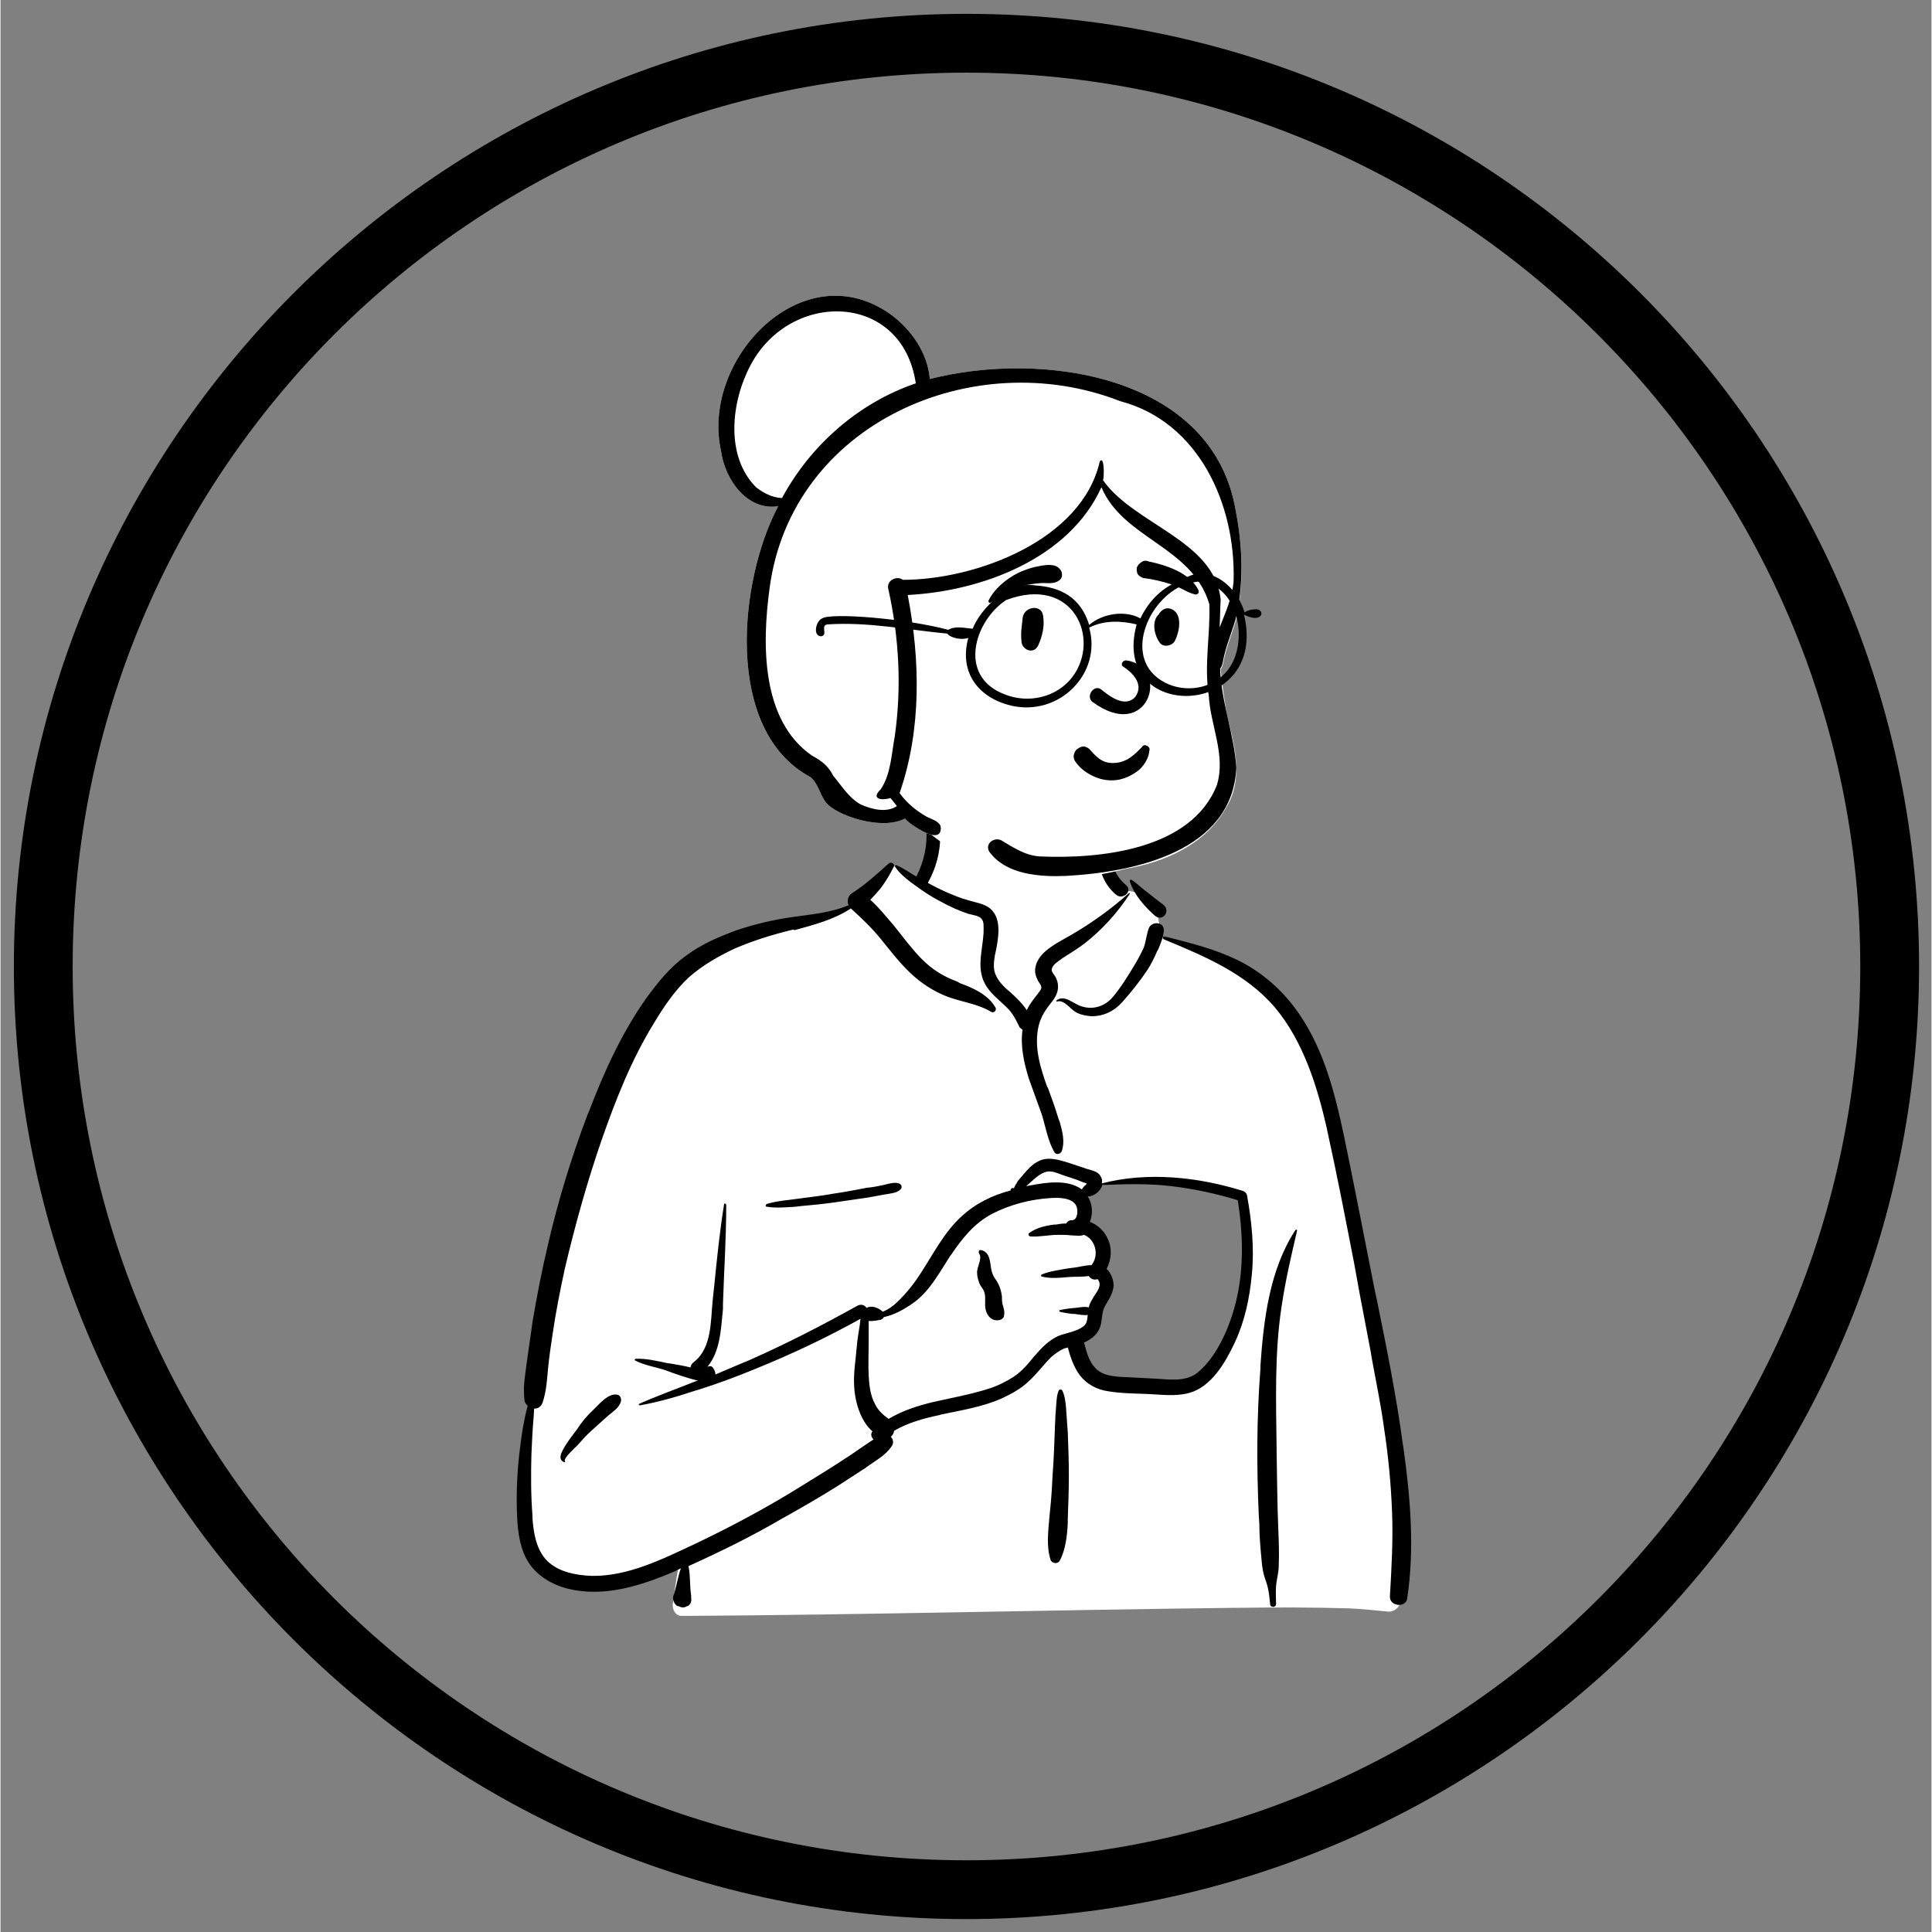 <?xml version="1.0" encoding="UTF-8"?>
<svg xmlns="http://www.w3.org/2000/svg" xmlns:xlink="http://www.w3.org/1999/xlink" width="300" zoomAndPan="magnify" viewBox="0 0 224.88 225" height="300" preserveAspectRatio="xMidYMid meet" version="1.0">
  <rect x="0" y="0" width="224.88" height="225" fill="#808080" stroke="none"/>
  <defs>
    <clipPath id="a7ddf1909f">
      <path d="M 1.555 1.613 L 223.434 1.613 L 223.434 223.496 L 1.555 223.496 Z M 1.555 1.613 " clip-rule="nonzero"></path>
    </clipPath>
    <clipPath id="1099f8378c">
      <path d="M 61 92 L 164 92 L 164 188.184 L 61 188.184 Z M 61 92 " clip-rule="nonzero"></path>
    </clipPath>
    <clipPath id="b066fdda7b">
      <path d="M 60 95 L 164.727 95 L 164.727 188 L 60 188 Z M 60 95 " clip-rule="nonzero"></path>
    </clipPath>
  </defs>
  <g clip-path="url(#a7ddf1909f)">
    <path fill="#000000" d="M 112.496 223.496 C 51.203 223.496 1.555 173.504 1.555 112.555 C 1.555 51.605 51.203 1.613 112.496 1.613 C 173.785 1.613 223.434 51.262 223.434 112.555 C 223.434 173.848 173.445 223.496 112.496 223.496 Z M 112.496 8.461 C 54.969 8.461 8.402 55.031 8.402 112.555 C 8.402 170.078 54.969 216.648 112.496 216.648 C 170.02 216.648 216.586 170.078 216.586 112.555 C 216.586 55.031 169.676 8.461 112.496 8.461 Z M 112.496 8.461 " fill-opacity="1" fill-rule="nonzero"></path>
  </g>
  <g clip-path="url(#1099f8378c)">
    <path fill="#ffffff" d="M 109.398 95.207 C 112.668 92.684 120.898 91.551 124.418 94.008 C 127.875 96.406 128.25 100.375 129.887 103.969 C 131.395 103.277 133.906 104.285 134.348 105.672 C 134.914 106.363 134.914 108.191 135.289 109.141 C 151.691 111.785 154.141 124.582 156.152 139.145 C 158.793 153.898 164.699 168.648 162.121 183.84 C 162.438 184.344 162.75 184.785 162.941 185.355 C 163.504 186.363 162.75 187.75 161.621 187.688 C 160.113 187.559 158.605 187.371 157.031 187.309 C 152.758 187.184 148.484 187.184 144.277 187.246 L 143.711 187.246 C 122.281 187.496 100.789 188.062 79.363 188.191 C 78.605 188.191 78.23 187.496 78.293 186.805 C 78.48 185.418 78.672 184.031 78.922 182.645 C 73.832 183.965 68.426 184.344 63.398 182.77 C 63.023 182.391 64.219 182.578 64.406 182.516 C 59.754 179.301 61.137 172.621 61.578 167.766 C 64.152 151.188 65.035 132.777 74.961 118.594 C 79.047 112.797 85.395 108.191 92.559 107.184 L 92.746 107.184 C 94.883 106.934 97.207 106.805 99.031 105.672 C 101.105 104.031 101.984 100.945 104.184 100.879 C 104.875 100.879 105.879 101.762 106.949 102.395 C 107.012 101.008 107.766 99.871 107.953 98.801 L 107.953 98.738 C 108.141 97.477 107.953 96.34 109.398 95.207 Z M 144.59 139.523 C 140.004 136.309 128.062 137.949 127.812 138.137 C 127.184 138.516 126.934 138.578 126.617 139.082 C 126.305 139.145 125.988 139.145 125.676 139.207 C 125.047 139.398 125.488 140.219 126.242 139.902 C 125.801 141.855 127.121 143.18 127.625 145.133 C 127.812 145.766 127.625 146.836 127.625 147.531 C 127.688 148.348 128.566 149.297 128.441 150.113 C 127.938 153.016 125.047 155.789 126.242 158.562 C 127.059 160.137 129.445 160.957 131.016 161.461 C 134.348 162.723 140.066 161.398 142.016 158.562 C 143.02 157.047 144.215 153.203 144.84 152.004 L 144.969 150.113 C 145.344 145.324 145.594 140.219 144.59 139.523 Z M 144.59 139.523 " fill-opacity="1" fill-rule="evenodd"></path>
  </g>
  <g clip-path="url(#b066fdda7b)">
    <path fill="#000000" d="M 103.43 100.566 C 103.742 100.312 104.246 100.629 103.996 101.008 C 103.555 101.891 103.051 102.707 102.488 103.465 C 102.109 103.906 101.734 104.348 101.293 104.789 C 102.297 105.672 103.18 106.805 104.059 107.816 C 105.125 109.141 106.133 110.527 107.324 111.723 C 108.52 112.922 109.84 113.742 111.41 114.309 L 111.723 114.496 C 113.297 115.066 114.992 115.82 115.871 117.332 C 116.059 117.648 115.684 118.027 115.371 117.84 C 113.797 116.895 111.977 116.703 110.277 116.074 C 108.645 115.441 107.199 114.496 105.941 113.301 C 104.688 112.102 103.617 110.715 102.551 109.391 C 101.48 108.066 100.289 106.934 99.031 105.797 C 97.02 107.121 94.758 107.688 92.496 108.32 L 92.309 108.258 C 89.98 108.824 87.719 109.516 85.52 110.461 C 83.633 111.344 81.75 112.418 80.18 113.805 C 78.543 115.316 77.227 117.27 76.094 119.16 C 73.453 123.449 71.633 128.113 70 132.777 C 68.301 137.695 66.918 142.676 65.727 147.719 C 65.16 150.305 64.656 152.887 64.281 155.473 C 64.09 156.734 63.902 157.996 63.777 159.254 C 63.652 160.578 63.59 161.965 63.148 163.289 C 62.961 163.855 62.582 164.047 62.145 164.047 L 62.082 165.117 C 61.953 166.504 61.891 167.953 61.828 169.406 C 61.766 171.801 61.766 174.133 61.953 176.527 L 61.953 176.844 C 62.082 178.547 62.395 180.5 63.652 181.762 C 64.973 183.086 67.043 183.461 68.867 183.527 C 73.078 183.59 77.098 181.57 80.871 179.805 C 84.703 177.977 88.41 176.023 92.055 173.816 C 93.879 172.684 95.762 171.547 97.523 170.414 C 98.402 169.848 99.281 169.277 100.16 168.648 C 100.664 168.332 101.168 167.953 101.672 167.641 C 101.418 167.387 101.293 167.008 101.543 166.695 C 100.098 165.434 99.469 163.102 99.406 161.273 C 99.344 159.758 99.598 158.309 99.723 156.797 C 99.785 156.039 99.91 155.285 100.035 154.527 C 100.098 154.211 100.098 153.898 100.16 153.582 C 96.203 155.789 92.055 157.742 87.844 159.445 C 85.707 160.328 83.508 161.145 81.309 161.84 L 80.871 161.965 C 78.797 162.66 76.598 163.289 74.461 163.668 C 74.336 163.668 74.27 163.543 74.398 163.48 C 76.535 162.535 78.672 161.777 80.871 160.895 L 81.246 160.77 C 81.184 160.77 81.184 160.77 81.121 160.77 C 79.863 160.453 78.605 160.012 77.414 159.57 C 76.281 159.191 74.961 159.004 73.895 158.438 C 73.832 158.371 73.832 158.309 73.957 158.246 C 75.152 158.184 76.473 158.5 77.664 158.75 L 78.105 158.812 C 78.859 158.941 79.613 159.066 80.367 159.254 C 80.367 159.004 80.555 158.75 80.742 158.625 C 82.879 156.984 82.691 153.77 82.945 151.375 L 83.133 149.609 C 83.445 146.52 83.762 143.371 84.262 140.281 C 84.262 140.09 84.516 140.152 84.516 140.344 C 84.516 144.188 84.262 147.973 84.137 151.816 L 84.137 152.445 C 83.887 154.906 83.824 157.363 82.316 159.191 C 82.504 159.066 82.816 159.066 82.945 159.254 C 83.133 159.508 83.258 159.758 83.258 160.074 C 84.578 159.508 85.898 158.941 87.281 158.371 C 91.551 156.48 95.699 154.34 99.785 152.07 C 100.227 151.816 100.664 152.004 100.852 152.32 C 101.418 152.004 102.172 152.258 102.676 152.699 C 102.676 152.699 102.676 152.699 102.738 152.762 C 103.367 152.512 103.934 152.133 104.434 151.629 C 105.504 150.617 106.445 149.422 107.199 148.223 C 108.645 146.016 109.902 143.496 111.914 141.668 C 113.547 140.152 115.496 139.207 117.633 138.641 C 117.633 138.578 117.633 138.516 117.695 138.453 C 117.82 138.324 117.883 138.324 118.008 138.391 L 118.195 138.012 C 118.324 137.82 118.449 137.633 118.449 137.57 C 118.699 137.254 118.949 137.004 119.203 136.688 C 119.641 136.184 120.082 135.68 120.648 135.363 C 121.844 134.605 123.16 135.047 124.418 135.426 C 125.172 135.68 125.926 135.93 126.68 136.184 L 126.742 136.184 C 127.309 136.371 127.938 136.496 128.188 137.129 C 128.312 137.379 128.312 137.633 128.25 137.82 C 133.594 136.434 139.5 137.066 144.715 138.703 C 144.906 138.766 145.094 138.957 145.156 139.145 C 145.723 142.234 146.035 145.387 145.723 148.477 C 145.469 151.188 144.906 153.832 143.773 156.293 L 143.711 156.418 C 142.641 158.688 141.008 161.523 138.434 162.219 C 136.859 162.66 135.164 162.406 133.594 162.344 C 132.086 162.281 130.516 162.281 129.004 162.027 C 127.688 161.84 126.492 161.211 125.676 160.137 C 124.984 159.191 124.605 158.059 124.293 156.922 C 124.168 156.984 124.043 156.984 123.852 157.051 C 123.289 157.301 122.785 157.68 122.344 158.059 C 121.402 159.004 120.648 160.074 119.641 160.957 C 118.762 161.777 117.695 162.344 116.625 162.848 C 114.363 163.855 111.914 164.234 109.523 164.738 L 109.336 164.801 C 107.516 165.18 105.691 165.684 104.059 166.629 C 104.059 166.883 103.871 167.199 103.68 167.324 C 103.934 167.578 104.059 168.02 103.805 168.395 C 103.117 169.469 101.922 170.098 100.852 170.855 L 100.789 170.918 C 99.723 171.609 98.652 172.305 97.586 172.996 C 95.387 174.383 93.188 175.645 90.926 176.906 C 87.594 178.859 83.887 180.688 80.117 182.391 C 80.367 183.527 80.242 184.66 80.43 185.793 L 80.43 185.984 C 80.492 186.426 80.43 186.742 80.117 186.992 C 80.055 186.992 80.055 187.055 79.988 187.055 L 79.926 187.055 C 79.676 187.246 79.297 187.246 78.984 187.055 L 78.859 187.055 C 78.48 186.867 78.23 186.301 78.355 185.859 C 78.734 184.785 78.859 183.715 79.234 182.645 L 78.984 182.77 L 78.605 182.957 C 74.648 184.66 70.25 186.109 65.914 184.977 C 64.027 184.473 62.207 183.336 61.262 181.57 C 60.32 179.805 60.195 177.789 60.133 175.836 C 60.07 173.438 60.195 170.98 60.508 168.586 C 60.699 166.945 60.949 165.371 61.391 163.73 C 61.199 163.543 61.012 163.289 61.012 162.973 C 60.824 161.461 61.137 159.887 61.328 158.371 C 61.516 156.922 61.766 155.41 61.953 153.961 C 62.457 150.996 63.023 148.035 63.715 145.133 C 64.906 139.902 66.48 134.797 68.363 129.816 L 68.555 129.375 C 70.312 124.773 72.324 120.359 75.152 116.324 C 76.535 114.434 77.918 112.668 79.863 111.281 C 81.625 109.957 83.699 109.074 85.77 108.32 C 87.844 107.625 89.98 107.121 92.18 106.805 C 94.379 106.492 96.707 106.301 98.777 105.418 C 98.527 104.977 98.715 104.285 99.156 104.031 C 100.727 103.023 102.109 101.762 103.43 100.566 Z M 150.812 143.242 C 150.875 143.18 151 143.18 151 143.305 C 150.309 146.27 149.617 149.23 149.176 152.258 C 148.359 157.68 148.551 163.227 148.613 168.711 L 148.613 168.965 C 148.676 171.926 148.676 174.891 148.801 177.852 C 148.863 179.363 148.926 180.879 148.863 182.328 C 148.863 183.148 148.613 183.902 148.551 184.723 C 148.484 185.418 148.551 186.109 148.551 186.805 C 148.551 187.246 147.859 187.246 147.859 186.805 L 147.797 186.234 C 147.73 185.48 147.605 184.785 147.355 184.094 C 147.039 183.273 146.914 182.453 146.852 181.57 C 146.727 180.246 146.602 178.859 146.602 177.473 L 146.539 176.527 C 146.285 170.855 146.285 165.117 146.727 159.445 L 146.727 159.066 C 147.105 153.645 147.797 147.844 150.812 143.242 Z M 135.477 109.391 C 135.289 109.328 135.352 109.012 135.543 109.074 L 135.918 109.141 C 138.684 109.832 141.387 110.527 144.023 111.785 C 146.602 113.047 148.801 114.875 150.559 117.145 C 153.953 121.559 155.336 126.98 156.469 132.336 C 157.723 138.324 158.855 144.316 160.051 150.305 L 160.301 151.438 C 161.43 156.984 162.562 162.598 163.316 168.207 L 163.379 168.586 C 164.195 174.383 164.699 180.375 163.82 186.172 C 163.633 187.309 161.746 187.055 161.809 185.922 C 161.996 182.645 162.188 179.363 162.059 176.086 C 161.934 172.809 161.621 169.531 161.117 166.254 C 160.738 163.48 160.176 160.832 159.672 158.059 L 159.609 157.617 C 159.168 155.285 158.73 153.016 158.289 150.684 L 157.66 147.215 C 156.656 142.047 155.648 136.812 154.52 131.707 L 154.457 131.391 C 153.324 126.41 151.691 121.242 148.422 117.332 C 145.031 113.363 140.191 111.344 135.477 109.391 Z M 123.223 161.965 C 123.289 161.777 123.602 161.777 123.664 161.965 C 123.977 162.598 124.043 163.414 124.105 164.109 L 124.105 164.172 C 124.168 165.055 124.23 165.938 124.293 166.82 C 124.355 168.461 124.418 170.16 124.418 171.801 C 124.418 173.504 124.355 175.203 124.293 176.906 L 124.293 177.348 C 124.23 178.797 124.043 180.5 123.352 181.762 C 123.098 182.203 122.406 182.074 122.281 181.633 C 121.777 180.059 122.031 178.23 122.156 176.652 L 122.281 175.395 C 122.406 174.133 122.469 172.934 122.531 171.676 C 122.66 169.973 122.723 168.27 122.785 166.566 C 122.785 166 122.848 165.434 122.848 164.93 L 122.91 164.109 C 122.973 163.352 122.973 162.598 123.223 161.965 Z M 69.055 164.172 L 69.246 163.984 C 69.871 163.352 70.754 162.344 71.695 162.406 C 72.07 162.406 72.324 162.723 72.262 163.164 C 72.07 163.984 71.254 164.426 70.691 164.93 C 70.062 165.496 69.434 166.062 68.805 166.629 C 68.238 167.137 67.734 167.703 67.234 168.27 L 67.043 168.461 C 66.855 168.648 65.535 169.848 65.727 170.16 C 65.789 170.223 65.727 170.289 65.664 170.289 C 65.098 170.098 65.16 169.594 65.348 169.152 C 65.789 168.207 66.48 167.324 67.109 166.504 C 67.672 165.621 68.301 164.867 69.055 164.172 Z M 125.297 140.469 C 124.859 139.461 123.223 139.461 122.344 139.523 C 120.02 139.648 117.57 140.281 115.496 141.352 C 113.359 142.488 111.977 144.25 110.656 146.207 L 110.594 146.27 C 109.336 148.223 108.141 150.492 106.195 151.816 C 105.188 152.512 104.059 153.141 102.863 153.391 C 102.801 153.52 102.676 153.645 102.488 153.707 L 102.426 153.707 C 102.109 153.77 101.543 153.898 101.105 153.832 C 101.105 154.086 101.105 154.273 101.105 154.527 C 101.105 155.156 101.105 155.789 101.105 156.355 C 101.105 157.617 101.043 158.941 101.105 160.199 C 101.168 161.336 101.293 162.535 101.859 163.543 C 102.234 164.297 102.801 164.801 103.43 165.242 C 105 164.297 106.762 163.73 108.582 163.289 C 110.781 162.785 112.98 162.406 115.117 161.715 C 116.125 161.398 117.129 160.895 118.008 160.328 C 118.949 159.695 119.707 158.812 120.398 157.93 L 120.523 157.805 C 121.277 156.922 122.094 156.102 123.16 155.598 C 124.105 155.219 125.297 155.094 126.113 154.465 C 126.555 154.148 126.555 153.645 126.617 153.141 C 126.113 153.203 125.551 153.078 125.047 153.016 L 124.797 153.016 C 124.293 152.953 123.852 152.887 123.352 152.762 C 123.289 152.762 123.289 152.574 123.352 152.574 C 123.914 152.445 124.48 152.383 125.047 152.32 L 125.172 152.32 C 125.676 152.258 126.242 152.133 126.742 152.258 C 126.805 151.879 126.996 151.562 127.184 151.25 C 127.434 150.746 127.938 150.242 128 149.672 C 128 149.484 128 149.297 127.875 149.168 L 127.875 149.105 C 127.812 149.043 127.812 148.98 127.75 148.98 C 127.75 148.98 127.75 148.98 127.688 148.98 C 127.309 149.105 126.934 148.918 126.742 148.602 C 125.988 148.727 125.109 148.664 124.355 148.727 L 123.602 148.789 C 122.785 148.855 121.969 148.855 121.277 148.664 C 121.152 148.664 121.152 148.477 121.277 148.414 C 122.219 148.035 123.289 147.906 124.293 147.719 C 124.859 147.656 125.359 147.594 125.926 147.469 C 126.305 147.402 126.68 147.34 127.059 147.34 C 128 146.145 127.496 144.316 126.18 143.809 C 125.676 144 125.297 143.875 124.734 143.875 C 124.23 143.809 123.664 143.809 123.16 143.809 C 122.094 143.809 121.023 144.062 119.957 144 C 119.77 144 119.641 143.746 119.77 143.621 C 120.586 142.992 121.715 142.738 122.723 142.613 L 122.91 142.613 C 123.223 142.551 123.664 142.488 124.105 142.488 C 124.23 142.297 124.355 142.172 124.605 142.109 C 124.668 142.109 124.734 142.109 124.859 142.109 C 125.488 141.98 125.488 140.91 125.297 140.469 Z M 81.75 160.641 C 81.688 160.641 81.688 160.707 81.75 160.641 L 81.688 160.707 Z M 136.359 138.137 C 133.656 137.82 131.016 137.887 128.312 138.012 C 128.125 138.703 127.371 139.336 126.617 139.336 C 127.184 140.219 127.246 141.352 126.867 142.297 C 127.688 142.613 128.441 143.242 128.879 144.125 C 129.508 145.324 129.383 146.648 128.816 147.781 C 129.32 148.223 129.633 149.043 129.633 149.734 C 129.57 150.555 129.133 151.25 128.754 151.879 C 128.312 152.574 128.312 153.203 128.188 154.023 C 128 155.219 127.184 155.914 126.18 156.355 L 126.242 156.543 C 126.492 157.555 126.805 158.625 127.559 159.383 C 128.504 160.328 130.012 160.328 131.27 160.391 L 131.332 160.391 C 132.523 160.453 133.656 160.516 134.852 160.578 L 135.73 160.641 C 137.051 160.707 138.367 160.707 139.438 159.824 C 141.195 158.371 142.453 155.977 143.207 153.832 C 144.84 149.359 144.84 144.441 144.086 139.777 C 141.637 139.02 138.996 138.453 136.359 138.137 Z M 114.113 145.574 C 114.68 145.637 115.055 146.078 115.18 146.648 C 115.371 147.402 115.305 148.098 115.746 148.789 C 116.25 149.484 116.5 150.051 116.625 150.996 C 116.625 151.375 116.625 151.754 116.75 152.07 L 116.816 152.32 C 116.879 152.574 116.941 152.824 116.879 153.141 C 116.879 153.391 116.75 153.582 116.438 153.707 C 115.559 153.961 114.93 153.328 114.742 152.574 C 114.551 151.879 114.805 151.059 114.551 150.43 C 114.426 150.051 114.113 149.801 113.988 149.422 C 113.859 149.043 113.734 148.664 113.734 148.285 C 113.672 147.531 114.363 146.648 113.988 146.016 C 113.859 145.828 113.926 145.574 114.113 145.574 Z M 102.801 138.012 C 103.367 137.887 104.059 137.633 104.625 137.82 C 104.938 137.949 105.062 138.262 104.812 138.516 C 104.371 138.957 103.742 138.957 103.18 139.082 L 103.117 139.082 C 102.426 139.207 101.734 139.336 101.043 139.461 C 99.785 139.648 98.465 139.84 97.145 140.027 C 95.824 140.219 94.508 140.344 93.125 140.469 L 92.621 140.531 C 91.488 140.594 90.297 140.723 89.227 140.531 C 89.039 140.531 89.102 140.281 89.227 140.219 C 90.422 139.84 91.742 139.777 92.996 139.586 C 94.316 139.398 95.637 139.273 96.957 139.02 C 98.277 138.832 99.598 138.578 100.914 138.324 C 101.605 138.262 102.234 138.137 102.801 138.012 Z M 123.602 136.812 C 123.098 136.625 122.531 136.371 121.969 136.434 C 121.023 136.562 120.207 137.508 119.453 138.137 L 119.832 138.074 C 121.777 137.695 124.293 137.316 125.926 138.516 C 126.051 138.324 126.18 138.137 126.367 138.012 C 126.367 138.012 126.367 138.012 126.43 137.949 L 126.492 137.82 L 126.305 137.758 C 125.863 137.633 125.359 137.379 125.297 137.379 C 124.734 137.191 124.168 137.004 123.602 136.812 Z M 107.828 96.469 C 107.766 95.461 109.336 95.461 109.398 96.469 C 109.586 98.676 109.086 100.879 108.016 102.773 C 108.016 102.773 108.016 102.773 108.016 102.836 C 108.707 103.215 109.336 103.527 110.027 103.844 C 110.906 104.223 111.789 104.602 112.73 104.852 C 113.547 105.105 114.551 105.23 115.242 105.797 C 116.688 106.996 116.188 109.391 115.871 110.969 L 115.809 111.219 C 115.684 112.039 115.559 112.859 115.934 113.613 C 116.312 114.434 117.004 115.066 117.695 115.633 L 117.82 115.758 C 118.387 116.262 119.078 116.957 119.516 117.648 C 119.895 116.828 120.461 116.199 121.023 115.441 C 121.402 114.938 121.152 114.75 120.836 114.246 C 120.586 113.742 120.398 113.238 120.523 112.668 C 120.711 111.598 121.527 110.84 122.344 110.273 C 123.352 109.578 124.418 109.074 125.422 108.445 C 127.496 107.184 129.57 105.672 131.395 104.031 C 131.457 103.969 131.52 104.031 131.52 104.094 C 130.074 106.301 128.379 108.191 126.305 109.832 C 125.488 110.461 124.543 111.031 123.664 111.598 L 123.414 111.785 C 123.035 112.039 122.598 112.355 122.469 112.73 C 122.281 113.109 122.66 113.426 122.848 113.742 C 123.414 114.812 123.16 115.758 122.469 116.641 L 122.406 116.703 C 121.715 117.586 121.152 118.406 120.898 119.477 C 120.332 121.871 121.086 124.332 121.906 126.602 L 121.969 126.664 C 122.406 127.863 122.848 129.059 123.223 130.32 L 123.352 130.637 C 123.664 131.77 123.977 132.906 123.602 134.039 C 123.477 134.418 122.91 134.543 122.723 134.164 C 121.969 132.84 121.715 131.266 121.277 129.816 C 120.773 128.43 120.27 127.043 119.77 125.656 C 119.203 123.828 118.762 121.871 119.016 119.98 C 119.016 119.98 119.016 119.98 119.016 119.918 L 118.699 119.668 C 118.262 118.785 117.883 117.965 117.129 117.27 C 116.375 116.516 115.496 115.883 114.867 114.938 C 113.547 112.984 114.363 110.777 114.488 108.633 L 114.488 108.383 C 114.488 107.941 114.551 107.312 114.238 106.996 C 113.926 106.617 113.168 106.555 112.73 106.43 C 111.598 106.051 110.469 105.547 109.461 104.977 C 108.457 104.473 107.516 103.844 106.57 103.148 L 106.133 102.836 C 105.379 102.266 104.688 101.699 104.184 100.945 C 104.121 100.879 104.246 100.691 104.309 100.754 C 105.125 101.07 105.879 101.637 106.633 102.078 C 106.633 102.078 106.633 102.016 106.695 102.016 C 107.578 100.25 107.953 98.422 107.828 96.469 Z M 133.719 108.129 C 134.031 107.246 135.543 107.312 135.477 108.383 C 135.414 109.203 135.102 109.895 134.785 110.652 L 134.723 110.715 C 134.41 111.473 134.031 112.227 133.594 112.922 C 132.715 114.246 131.707 115.504 130.641 116.703 C 129.695 117.773 128.379 118.406 126.934 118.344 C 126.305 118.281 125.676 118.152 125.172 117.84 C 124.543 117.461 123.852 116.387 123.035 116.641 C 122.973 116.641 122.91 116.578 122.973 116.516 C 123.914 115.758 124.984 116.957 125.926 117.207 C 127.309 117.648 128.691 117.145 129.57 116.074 C 130.516 114.938 131.332 113.613 132.086 112.355 C 132.461 111.723 132.84 111.031 133.152 110.336 C 133.406 109.578 133.469 108.824 133.719 108.129 Z M 131.52 102.645 C 131.457 102.52 131.645 102.395 131.707 102.457 C 132.336 102.836 132.84 103.402 133.469 103.844 C 134.098 104.348 134.723 104.852 135.414 105.355 C 136.359 106.113 135.289 107.438 134.41 106.617 C 133.277 105.609 132.023 104.223 131.52 102.645 Z M 128.062 98.359 C 128.312 97.352 129.824 97.793 129.57 98.738 C 129.133 100.312 129.758 101.953 131.016 103.023 L 131.078 103.086 C 131.895 103.719 130.766 104.852 129.949 104.223 C 128.25 102.836 127.559 100.504 128.062 98.359 Z M 128.062 98.359 " fill-opacity="1" fill-rule="evenodd"></path>
  </g>
  <path fill="#ffffff" d="M 143.859 59.52 C 141.219 43.633 121.234 40.797 108.227 44.141 C 107.977 41.113 106.09 38.402 103.703 36.637 C 93.523 29.324 81.52 41.742 83.91 52.523 C 84.348 55.801 86.926 59.52 90.57 58.953 C 85.98 67.59 84.223 85.051 94.277 90.473 C 95.219 91.168 95.41 92.555 96.164 93.5 C 97.355 94.949 102.574 96.777 105.336 95.328 C 106.219 96.145 107.223 96.902 108.418 97.219 C 114.512 102.137 123.5 103.27 130.977 101.191 C 135.562 100.434 140.34 98.352 142.727 94.066 C 144.738 90.852 143.797 87.07 142.918 83.602 C 142.539 81.711 142.289 79.82 142.098 77.93 C 142.414 77.551 142.414 77.047 142.539 76.543 C 142.918 74.84 143.672 73.262 144.047 71.562 C 144.801 67.527 144.613 63.43 143.859 59.52 " fill-opacity="1" fill-rule="evenodd"></path>
  <path fill="#000000" d="M 143.605 67.652 C 143.48 69.543 142.664 71.309 141.973 73.074 C 142.035 72.004 142.035 70.93 142.098 69.797 C 141.344 62.926 132.043 61.098 128.398 55.926 C 128.527 55.613 128.59 53.027 128.023 53.723 C 125.949 62.926 113.57 67.527 105.086 67.527 C 104.457 67.023 103.137 67.527 103.391 68.598 C 104.645 74.207 104.961 80.008 104.145 85.746 C 103.766 87.762 103.703 90.156 102.508 91.922 C 101.254 93.121 102.762 93.246 103.641 92.93 C 103.891 93.246 104.145 93.562 104.395 93.875 C 103.199 94.695 101.441 94.254 100.184 93.688 C 98.801 92.93 97.984 91.543 96.98 90.348 C 96.414 89.211 95.598 88.582 94.527 88.016 C 88.559 83.918 88.684 74.965 89.562 68.535 C 92.078 49.309 113.316 40.043 130.41 46.723 C 139.523 49.117 143.859 58.699 143.605 67.652 M 87.992 56.746 C 84.348 53.09 85.102 46.723 87.363 42.5 C 92.016 33.738 105.023 33.988 106.594 44.645 C 99.934 46.914 94.34 51.828 91.008 58.008 C 89.879 57.945 88.875 57.441 87.992 56.746 M 143.859 59.52 C 141.219 43.633 121.234 40.797 108.227 44.141 C 107.977 41.113 106.09 38.402 103.703 36.637 C 93.523 29.324 81.52 41.742 83.91 52.523 C 84.348 55.801 86.926 59.52 90.57 58.953 C 85.98 67.59 84.223 85.051 94.277 90.473 C 95.219 91.168 95.41 92.555 96.164 93.5 C 97.355 94.949 102.574 96.777 105.336 95.328 C 106.027 96.145 109.801 98.668 109.484 96.211 C 109.234 95.578 108.355 95.391 107.789 95.074 C 106.594 94.383 105.527 93.5 104.707 92.363 C 107.285 84.926 107.098 76.793 105.652 69.293 C 114.262 68.852 124.441 65.066 128.211 56.746 C 130.789 62.797 138.77 63.617 140.781 70.363 C 140.906 73.895 140.152 77.422 140.715 81.016 C 140.906 84.484 142.727 87.953 141.66 91.418 C 138.707 98.984 128.023 100.055 120.984 99.738 C 119.289 99.613 117.906 98.668 116.523 97.848 C 115.645 97.469 114.637 98.289 115.141 99.172 C 117.09 101.883 121.047 102.137 124.125 102.008 C 132.043 101.566 143.48 99.172 143.922 89.402 C 143.672 85.492 142.16 81.773 142.035 77.863 C 142.352 77.488 142.352 76.98 142.477 76.477 C 142.852 74.777 143.605 73.199 143.984 71.496 C 144.801 67.527 144.613 63.43 143.859 59.52 " fill-opacity="1" fill-rule="evenodd"></path>
  <path fill="#000000" d="M 127.453 90.48 C 126.57 90.102 125.754 89.535 125.188 88.715 C 125 88.461 124.938 88.148 125 87.895 C 125.062 87.645 125.188 87.328 125.441 87.203 C 125.691 87.012 126.008 86.887 126.258 86.949 C 126.508 87.012 126.762 87.137 126.949 87.391 L 127.012 87.453 C 127.391 87.895 127.828 88.336 128.332 88.59 C 128.836 88.84 129.336 88.902 129.965 88.84 C 131.035 88.715 131.789 88.148 132.605 87.328 C 132.73 87.203 132.793 87.137 132.918 87.012 C 132.918 86.949 133.043 86.887 133.105 86.824 C 133.234 86.762 133.359 86.762 133.422 86.824 C 133.609 86.887 133.672 86.949 133.734 87.012 C 133.797 87.137 133.863 87.266 133.797 87.391 C 133.734 88.211 133.297 88.965 132.73 89.535 C 132.039 90.164 131.16 90.605 130.281 90.793 C 129.336 90.984 128.332 90.859 127.453 90.48 Z M 130.719 77.621 C 131.727 78.25 133.234 79.637 132.164 81.148 C 130.906 82.535 129.023 80.961 128.145 80.266 C 127.324 79.699 126.383 81.086 127.137 81.719 C 133.672 86.57 136.312 77.809 131.223 76.926 C 130.656 76.801 130.406 77.43 130.719 77.621 Z M 119.031 72.008 C 119.156 70.621 121.23 70.309 121.418 71.695 C 121.609 72.891 121.355 74.027 120.852 75.16 C 120.352 76.234 119.031 75.727 118.906 74.781 C 118.781 73.461 118.969 72.828 119.031 72.008 Z M 134.992 71.379 C 135.309 71 135.684 70.75 136.188 70.875 C 137.758 71.316 137.316 73.586 136.754 74.656 C 136.438 75.223 135.496 75.414 135.055 74.91 C 134.363 74.027 133.988 72.324 134.93 71.504 C 134.93 71.441 134.93 71.441 134.992 71.379 Z M 120.852 65.957 L 121.105 65.895 C 121.859 65.77 122.863 65.641 123.367 66.273 C 123.68 66.586 123.742 67.219 123.367 67.535 C 122.676 68.102 121.922 67.848 121.105 67.91 C 120.414 67.973 119.785 68.039 119.156 68.227 C 117.711 68.605 116.582 69.363 115.324 70.18 C 115.137 70.309 115.008 70.055 115.07 69.93 C 115.762 68.543 117.145 67.406 118.527 66.715 C 119.219 66.398 120.035 66.082 120.852 65.957 Z M 133.547 65.328 L 133.734 65.391 C 135.809 65.832 138.512 66.715 139.516 68.73 C 139.578 69.047 139.516 69.109 139.453 69.109 C 139.453 69.172 139.391 69.172 139.266 69.234 C 139.203 69.234 139.203 69.234 139.141 69.234 C 138.699 69.109 138.324 68.984 138.008 68.793 L 137.633 68.605 C 137.191 68.414 136.754 68.164 136.312 68.039 C 135.309 67.723 134.301 67.469 133.297 67.344 C 133.043 67.344 132.855 67.219 132.668 67.094 C 132.48 66.965 132.352 66.777 132.352 66.586 C 132.289 66.273 132.289 66.082 132.48 65.832 C 132.605 65.641 132.793 65.516 132.98 65.391 C 133.105 65.328 133.297 65.266 133.547 65.328 Z M 133.547 65.328 " fill-opacity="1" fill-rule="evenodd"></path>
  <path fill="#000000" d="M 142.559 78.453 C 140.922 80.156 138.285 80.598 136.086 79.715 C 130.555 77.383 133.258 70.195 137.531 68.242 C 138.031 68.117 138.785 67.801 139.414 67.738 C 139.477 67.738 139.605 67.801 139.73 67.738 C 144.441 68.242 145.512 75.492 142.559 78.453 M 124.836 78.832 C 123.016 81.227 119.684 81.984 116.918 80.852 C 111.449 78.77 113.398 72.34 117.105 69.883 C 124.961 66.918 128.168 74.418 124.836 78.832 M 113.086 73.539 C 113.023 73.539 113.023 73.539 113.086 73.539 C 113.086 73.539 113.148 73.539 113.148 73.473 C 113.148 73.539 113.086 73.539 113.086 73.539 M 146.328 70.953 C 145.887 70.953 145.258 71.016 144.883 71.332 C 144.004 68.242 140.672 65.469 137.719 67.484 C 135.457 68.242 133.758 69.883 132.754 72.023 C 130.996 71.016 128.293 71.457 126.785 72.781 C 125.777 69.504 123.391 68.367 120.5 68.18 C 117.359 67.676 114.215 70.762 113.211 73.223 C 112.395 73.16 111.199 72.844 110.383 73.348 C 105.418 72.023 96.684 71.332 95.68 72.023 C 94.988 72.277 94.547 74.043 95.551 74.105 C 96.434 73.977 95.426 72.844 96.305 72.719 C 101.02 72.402 105.605 73.348 110.258 73.789 C 110.695 74.355 112.016 74.547 112.707 74.293 C 111.578 78.453 114.027 81.293 117.672 82.172 C 123.328 83.496 128.293 78.391 126.785 73.098 C 128.48 72.215 130.492 72.277 132.312 72.719 C 129.172 84.254 147.711 83.75 144.82 71.582 C 146.895 72.656 147.332 71.141 146.328 70.953 " fill-opacity="1" fill-rule="evenodd"></path>
</svg>
